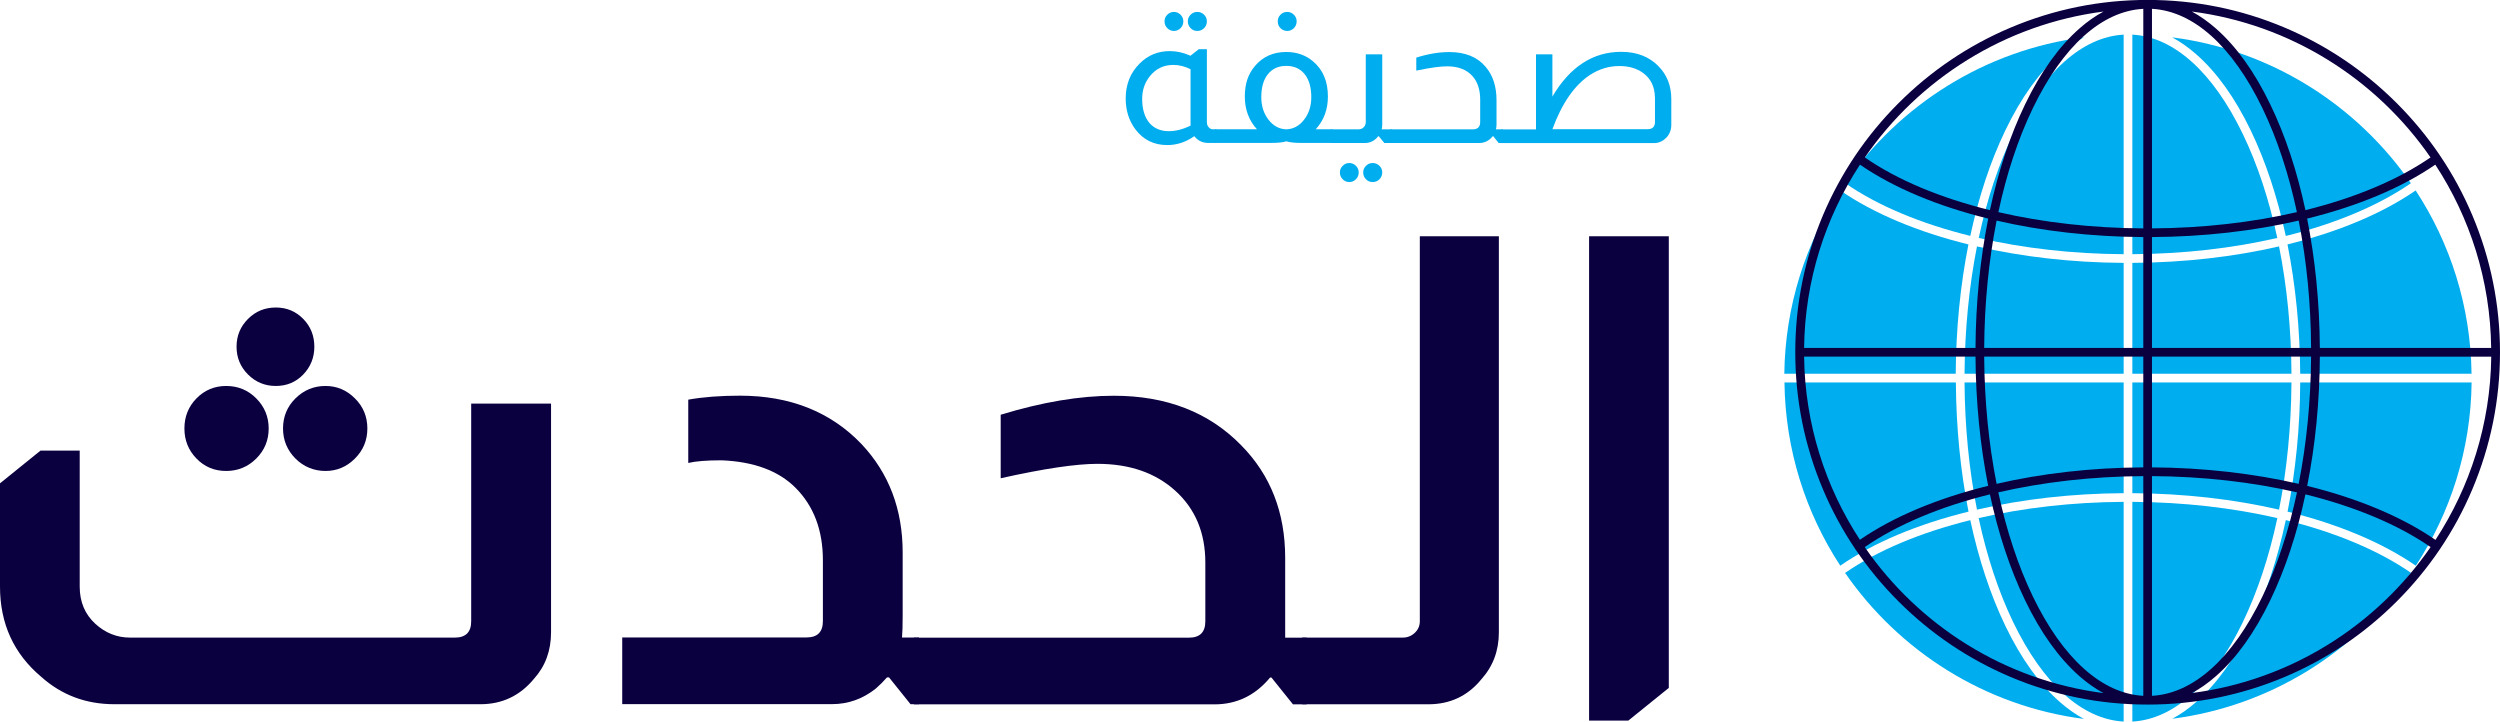 <?xml version="1.0" encoding="UTF-8"?>
<svg id="Layer_1" data-name="Layer 1" xmlns="http://www.w3.org/2000/svg" viewBox="0 0 339.99 98.13">
  <defs>
    <style>
      .cls-1 {
        fill: #0a0040;
      }

      .cls-2 {
        fill: #00adee;
      }
    </style>
  </defs>
  <g>
    <g>
      <path class="cls-2" d="M336.13,50.83h-23.31c-.04-6.13-.63-12.07-1.73-17.59,6.86-1.69,12.87-4.19,17.43-7.34,4.71,7.19,7.49,15.75,7.6,24.93Z"/>
      <path class="cls-2" d="M289.99,4.71c5.64.31,10.95,5.08,15.02,13.51,2,4.14,3.58,8.93,4.69,14.14-6.06,1.4-12.76,2.17-19.71,2.21V4.71Z"/>
      <path class="cls-2" d="M288.81,34.57c-6.95-.04-13.66-.81-19.71-2.21,1.11-5.21,2.69-10,4.69-14.14,4.06-8.43,9.38-13.2,15.02-13.51v29.86Z"/>
      <path class="cls-2" d="M288.81,35.75v15.08h-21.64c.04-6.04.62-11.89,1.69-17.32,6.14,1.42,12.92,2.2,19.95,2.24Z"/>
      <path class="cls-2" d="M288.81,52.01v15.06c-7.03.04-13.81.82-19.95,2.24-1.07-5.42-1.65-11.27-1.69-17.3h21.64Z"/>
      <path class="cls-2" d="M288.81,68.25v29.88c-5.64-.31-10.95-5.08-15.02-13.51-2-4.15-3.58-8.94-4.7-14.16,6.06-1.4,12.76-2.17,19.72-2.21Z"/>
      <path class="cls-2" d="M289.99,68.25c6.95.04,13.66.81,19.72,2.21-1.11,5.22-2.7,10.01-4.7,14.16-4.07,8.43-9.38,13.2-15.02,13.51v-29.88Z"/>
      <path class="cls-2" d="M289.99,67.07v-15.06h21.64c-.04,6.03-.62,11.88-1.69,17.3-6.14-1.42-12.93-2.2-19.95-2.24Z"/>
      <path class="cls-2" d="M289.99,50.83v-15.08c7.03-.04,13.81-.82,19.95-2.24,1.08,5.43,1.66,11.28,1.69,17.32h-21.64Z"/>
      <path class="cls-2" d="M327.87,24.92c-4.45,3.07-10.31,5.51-17.01,7.17-1.14-5.29-2.74-10.16-4.78-14.38-2.13-4.42-4.62-7.89-7.4-10.33-1.07-.94-2.16-1.7-3.27-2.3,13.43,1.73,25.1,9.19,32.46,19.84Z"/>
      <path class="cls-2" d="M283.4,5.07c-1.11.6-2.21,1.36-3.27,2.3-2.78,2.44-5.27,5.91-7.4,10.33-2.04,4.22-3.64,9.09-4.78,14.38-6.71-1.66-12.57-4.09-17.01-7.17,7.36-10.65,19.03-18.11,32.46-19.84Z"/>
      <path class="cls-2" d="M250.27,25.9c4.57,3.15,10.57,5.65,17.43,7.34-1.1,5.52-1.69,11.46-1.73,17.59h-23.31c.12-9.19,2.89-17.74,7.6-24.93Z"/>
      <path class="cls-2" d="M242.68,52.01h23.31c.04,6.12.63,12.06,1.72,17.57-6.86,1.69-12.87,4.19-17.44,7.35-4.7-7.19-7.48-15.74-7.59-24.92Z"/>
      <path class="cls-2" d="M250.93,77.91c4.45-3.07,10.31-5.51,17.02-7.17,1.14,5.3,2.74,10.17,4.78,14.4,2.13,4.42,4.62,7.89,7.4,10.33,1.07.94,2.16,1.7,3.27,2.3-13.44-1.73-25.11-9.2-32.47-19.85Z"/>
      <path class="cls-2" d="M295.41,97.76c1.11-.6,2.21-1.36,3.27-2.3,2.78-2.44,5.27-5.91,7.4-10.33,2.04-4.23,3.65-9.1,4.78-14.4,6.71,1.66,12.57,4.1,17.02,7.17-7.36,10.66-19.03,18.12-32.47,19.85Z"/>
      <path class="cls-2" d="M328.54,76.93c-4.57-3.15-10.57-5.65-17.44-7.35,1.1-5.51,1.69-11.45,1.72-17.57h23.31c-.11,9.18-2.89,17.73-7.59,24.92Z"/>
    </g>
    <path class="cls-1" d="M336.22,29.26c-2.41-5.71-5.87-10.83-10.27-15.23-4.4-4.4-9.52-7.85-15.23-10.27-5.91-2.5-12.18-3.77-18.65-3.77s-12.74,1.27-18.65,3.77c-5.71,2.41-10.83,5.87-15.23,10.27-4.4,4.4-7.85,9.52-10.27,15.23-2.5,5.91-3.77,12.18-3.77,18.65s1.27,12.74,3.77,18.65c2.41,5.71,5.87,10.83,10.27,15.23,4.4,4.4,9.52,7.85,15.23,10.27,5.91,2.5,12.18,3.76,18.65,3.76s12.74-1.27,18.65-3.76c5.71-2.41,10.83-5.87,15.23-10.27,4.4-4.4,7.86-9.52,10.27-15.23,2.5-5.91,3.77-12.18,3.77-18.65s-1.27-12.74-3.77-18.65ZM338.8,47.32h-23.31c-.04-6.13-.63-12.07-1.73-17.59,6.86-1.69,12.87-4.19,17.43-7.34,4.71,7.19,7.49,15.74,7.6,24.93ZM292.66,1.2c5.64.31,10.95,5.08,15.02,13.51,2,4.15,3.58,8.93,4.69,14.14-6.06,1.4-12.76,2.17-19.71,2.21V1.2ZM291.48,31.06c-6.95-.04-13.66-.81-19.71-2.21,1.11-5.21,2.69-10,4.69-14.14,4.07-8.43,9.38-13.2,15.02-13.51v29.86ZM291.48,32.24v15.08h-21.64c.04-6.04.62-11.89,1.69-17.32,6.14,1.42,12.92,2.2,19.95,2.24ZM291.48,48.5v15.06c-7.03.04-13.81.82-19.95,2.24-1.07-5.42-1.65-11.27-1.69-17.3h21.64ZM291.48,64.75v29.88c-5.64-.31-10.95-5.08-15.02-13.51-2-4.15-3.58-8.95-4.7-14.16,6.06-1.4,12.76-2.17,19.72-2.21ZM292.66,64.75c6.95.04,13.66.81,19.72,2.21-1.11,5.21-2.7,10.01-4.7,14.16-4.07,8.43-9.38,13.2-15.02,13.51v-29.88ZM292.66,63.56v-15.06h21.64c-.04,6.03-.62,11.88-1.69,17.3-6.14-1.41-12.93-2.2-19.95-2.24ZM292.66,47.32v-15.08c7.03-.04,13.81-.82,19.95-2.24,1.08,5.43,1.66,11.28,1.69,17.32h-21.64ZM330.54,21.41c-4.45,3.07-10.31,5.51-17.01,7.17-1.13-5.29-2.74-10.16-4.78-14.38-2.13-4.42-4.62-7.89-7.4-10.33-1.06-.93-2.16-1.7-3.27-2.3,13.44,1.73,25.1,9.19,32.46,19.84ZM286.07,1.57c-1.11.6-2.21,1.36-3.27,2.3-2.78,2.44-5.27,5.91-7.4,10.33-2.04,4.22-3.64,9.09-4.78,14.38-6.71-1.66-12.57-4.09-17.01-7.17,7.36-10.65,19.03-18.11,32.46-19.84ZM252.95,22.39c4.57,3.15,10.57,5.65,17.44,7.34-1.1,5.52-1.69,11.46-1.73,17.59h-23.31c.11-9.19,2.89-17.74,7.6-24.93ZM245.35,48.5h23.31c.04,6.12.63,12.06,1.72,17.57-6.86,1.69-12.87,4.19-17.44,7.34-4.7-7.19-7.48-15.74-7.59-24.92ZM253.6,74.4c4.45-3.07,10.31-5.51,17.02-7.17,1.13,5.3,2.74,10.17,4.78,14.4,2.13,4.42,4.62,7.89,7.4,10.33,1.07.94,2.16,1.7,3.27,2.3-13.44-1.73-25.11-9.19-32.47-19.85ZM298.08,94.26c1.11-.6,2.21-1.36,3.27-2.3,2.78-2.43,5.27-5.91,7.4-10.33,2.04-4.23,3.65-9.1,4.78-14.4,6.71,1.66,12.57,4.1,17.02,7.17-7.36,10.66-19.03,18.12-32.47,19.85ZM331.21,73.42c-4.57-3.15-10.58-5.65-17.44-7.34,1.1-5.51,1.69-11.45,1.72-17.57h23.31c-.11,9.18-2.89,17.73-7.59,24.92Z"/>
  </g>
  <g>
    <path class="cls-2" d="M164.13,6.68v9.91c0,.31.09.56.26.73.16.17.33.26.52.26h.52v1.86h-1.1c-.8,0-1.44-.31-1.91-.92-1.14.8-2.36,1.21-3.67,1.21-1.83,0-3.28-.72-4.35-2.15-.87-1.17-1.31-2.57-1.31-4.19,0-1.9.63-3.49,1.89-4.74,1.12-1.14,2.49-1.7,4.12-1.7.93,0,1.86.21,2.8.63l1.13-.89h1.1ZM161.9,9.41c-.77-.39-1.55-.58-2.33-.58-1.33,0-2.4.52-3.22,1.57-.68.86-1.02,1.87-1.02,3.04,0,1.4.33,2.5,1,3.3.65.73,1.52,1.1,2.62,1.1.94,0,1.93-.25,2.96-.76v-7.68ZM159.65,1.62c.35,0,.65.13.9.38.25.25.38.55.38.9,0,.37-.13.68-.38.93-.25.25-.56.38-.9.38s-.65-.13-.9-.38-.38-.56-.38-.93.13-.65.38-.9.55-.38.9-.38ZM162.82,1.62c.37,0,.68.13.93.38s.38.55.38.9c0,.37-.13.68-.38.93s-.56.38-.93.38-.65-.13-.9-.38-.38-.56-.38-.93.13-.65.38-.9.55-.38.9-.38Z"/>
    <path class="cls-2" d="M170.94,17.58c-1.1-1.21-1.65-2.69-1.65-4.45s.46-3.08,1.39-4.17c1.07-1.26,2.48-1.89,4.25-1.89,1.41,0,2.62.42,3.62,1.26,1.36,1.14,2.04,2.73,2.04,4.8,0,1.75-.55,3.23-1.65,4.45h2.28v1.86h-4.06c-1.03,0-1.76-.07-2.17-.21h-.11c-.42.14-1.14.21-2.18.21h-7.44v-1.86h5.69ZM174.93,8.96c-1.07,0-1.9.38-2.5,1.13s-.9,1.79-.9,3.12c0,1.21.33,2.23.98,3.07s1.46,1.28,2.42,1.31c.96-.03,1.77-.47,2.42-1.31.65-.84.98-1.86.98-3.07,0-1.33-.3-2.37-.9-3.12s-1.44-1.13-2.5-1.13ZM175.06,1.62c.35,0,.65.13.9.38.25.25.38.55.38.9,0,.37-.13.68-.38.93-.25.25-.55.38-.9.38s-.67-.13-.92-.38c-.25-.25-.37-.56-.37-.93s.12-.65.37-.9c.24-.25.55-.38.92-.38Z"/>
    <path class="cls-2" d="M187.98,7.39v9.57c0,.21-.03.42-.08.63h1.39v1.86h-1.02l-.76-.92h-.08c-.47.61-1.08.92-1.84.92h-4.56v-1.86h3.72c.28,0,.51-.09.68-.26.21-.19.31-.44.31-.73V7.39h2.23ZM183.5,22.17c.35,0,.65.13.9.38s.38.55.38.9-.13.68-.38.93-.55.38-.9.38-.65-.13-.9-.38-.38-.56-.38-.93.13-.65.38-.9.55-.38.9-.38ZM186.67,22.17c.37,0,.68.13.93.38s.38.55.38.9-.13.68-.38.93-.56.38-.93.38-.65-.13-.9-.38-.38-.56-.38-.93.13-.65.38-.9.55-.38.9-.38Z"/>
    <path class="cls-2" d="M192.59,7.84c1.61-.51,3.11-.76,4.51-.76,2.17,0,3.82.67,4.95,2.02.98,1.15,1.47,2.66,1.47,4.53v3.33c0,.21-.03.42-.08.63h.92v1.86h-.55l-.73-.92h-.08c-.49.61-1.1.92-1.83.92h-12.06v-1.86h11.19c.66,0,1-.33,1-1v-3.04c0-1.36-.36-2.44-1.07-3.22-.79-.87-1.93-1.31-3.43-1.31-.91,0-2.31.19-4.19.58v-1.76Z"/>
    <path class="cls-2" d="M211.12,13.13c2.39-4.05,5.51-6.08,9.36-6.08,2.11,0,3.81.65,5.08,1.97,1.15,1.17,1.73,2.66,1.73,4.46v3.49c0,.73-.25,1.35-.76,1.83-.46.44-.99.66-1.6.66h-20.76v-1.86h4.72V7.39h2.23v5.74ZM225.06,13.23c-.02-1.42-.54-2.51-1.57-3.28-.87-.65-1.97-.97-3.28-.97-1.42,0-2.75.41-4.01,1.23-2.1,1.4-3.79,3.85-5.08,7.36h12.95c.66,0,1-.33,1-1v-3.35Z"/>
    <path class="cls-1" d="M74.94,54.88v31.11c0,2.49-.77,4.6-2.31,6.31-1.9,2.31-4.33,3.47-7.29,3.47H15.55c-3.85,0-7.17-1.24-9.95-3.73-3.73-3.14-5.6-7.23-5.6-12.27v-14.04l5.51-4.45h5.33v18.49c0,2.08.71,3.77,2.13,5.07,1.36,1.24,2.93,1.87,4.71,1.87h44.18c1.48,0,2.22-.74,2.22-2.22v-29.6h10.85ZM30.76,52.49c1.6,0,2.97.56,4.09,1.69s1.69,2.49,1.69,4.09-.56,2.96-1.69,4.09c-1.12,1.12-2.49,1.69-4.09,1.69s-2.95-.56-4.04-1.69c-1.1-1.13-1.64-2.49-1.64-4.09s.54-2.97,1.64-4.09c1.09-1.12,2.45-1.69,4.04-1.69ZM37.51,41.82c1.48,0,2.72.52,3.73,1.55s1.51,2.3,1.51,3.78-.51,2.74-1.51,3.78-2.25,1.56-3.73,1.56-2.74-.52-3.78-1.56-1.56-2.3-1.56-3.78.52-2.74,1.56-3.78,2.3-1.55,3.78-1.55ZM44.27,52.49c1.54,0,2.87.56,4,1.69,1.13,1.12,1.69,2.49,1.69,4.09s-.56,2.96-1.69,4.09-2.46,1.69-4,1.69-2.97-.56-4.09-1.69c-1.12-1.13-1.69-2.49-1.69-4.09s.56-2.97,1.69-4.09,2.49-1.69,4.09-1.69Z"/>
    <path class="cls-1" d="M93.61,54.35c2.02-.36,4.35-.54,7.02-.54,6.81,0,12.33,2.19,16.53,6.58,3.74,3.97,5.6,8.89,5.6,14.76v8.53c0,1.36-.03,2.37-.09,3.02h2.31v9.07h-1.15l-2.93-3.65h-.27c-.47.54-.98,1.04-1.51,1.51-1.78,1.42-3.77,2.13-5.96,2.13h-28.54v-9.07h25.07c1.48,0,2.22-.74,2.22-2.22v-8.27c0-4.09-1.24-7.38-3.73-9.87-2.31-2.31-5.66-3.55-10.05-3.73-2.02,0-3.53.12-4.53.36v-8.62Z"/>
    <path class="cls-1" d="M136.1,56.4c5.63-1.72,10.75-2.58,15.38-2.58,7.17,0,12.95,2.25,17.34,6.76,3.97,4.03,5.96,9.12,5.96,15.29v10.85h2.93v9.07h-1.87l-2.93-3.65h-.18c-2.02,2.43-4.53,3.65-7.56,3.65h-40.89v-9.07h37.42c1.48,0,2.22-.74,2.22-2.22v-8c0-4.03-1.35-7.27-4.05-9.73s-6.24-3.69-10.62-3.69c-2.91,0-7.29.65-13.16,1.96v-8.62Z"/>
    <path class="cls-1" d="M203.84,32.13v53.87c0,2.49-.8,4.63-2.4,6.4-1.84,2.25-4.24,3.38-7.2,3.38h-17.15v-9.07h13.69c.65,0,1.22-.24,1.69-.71.41-.41.62-.92.62-1.51v-52.36h10.76Z"/>
    <path class="cls-1" d="M226.95,32.13v61.42l-5.51,4.45h-5.33V32.13h10.85Z"/>
  </g>
</svg>